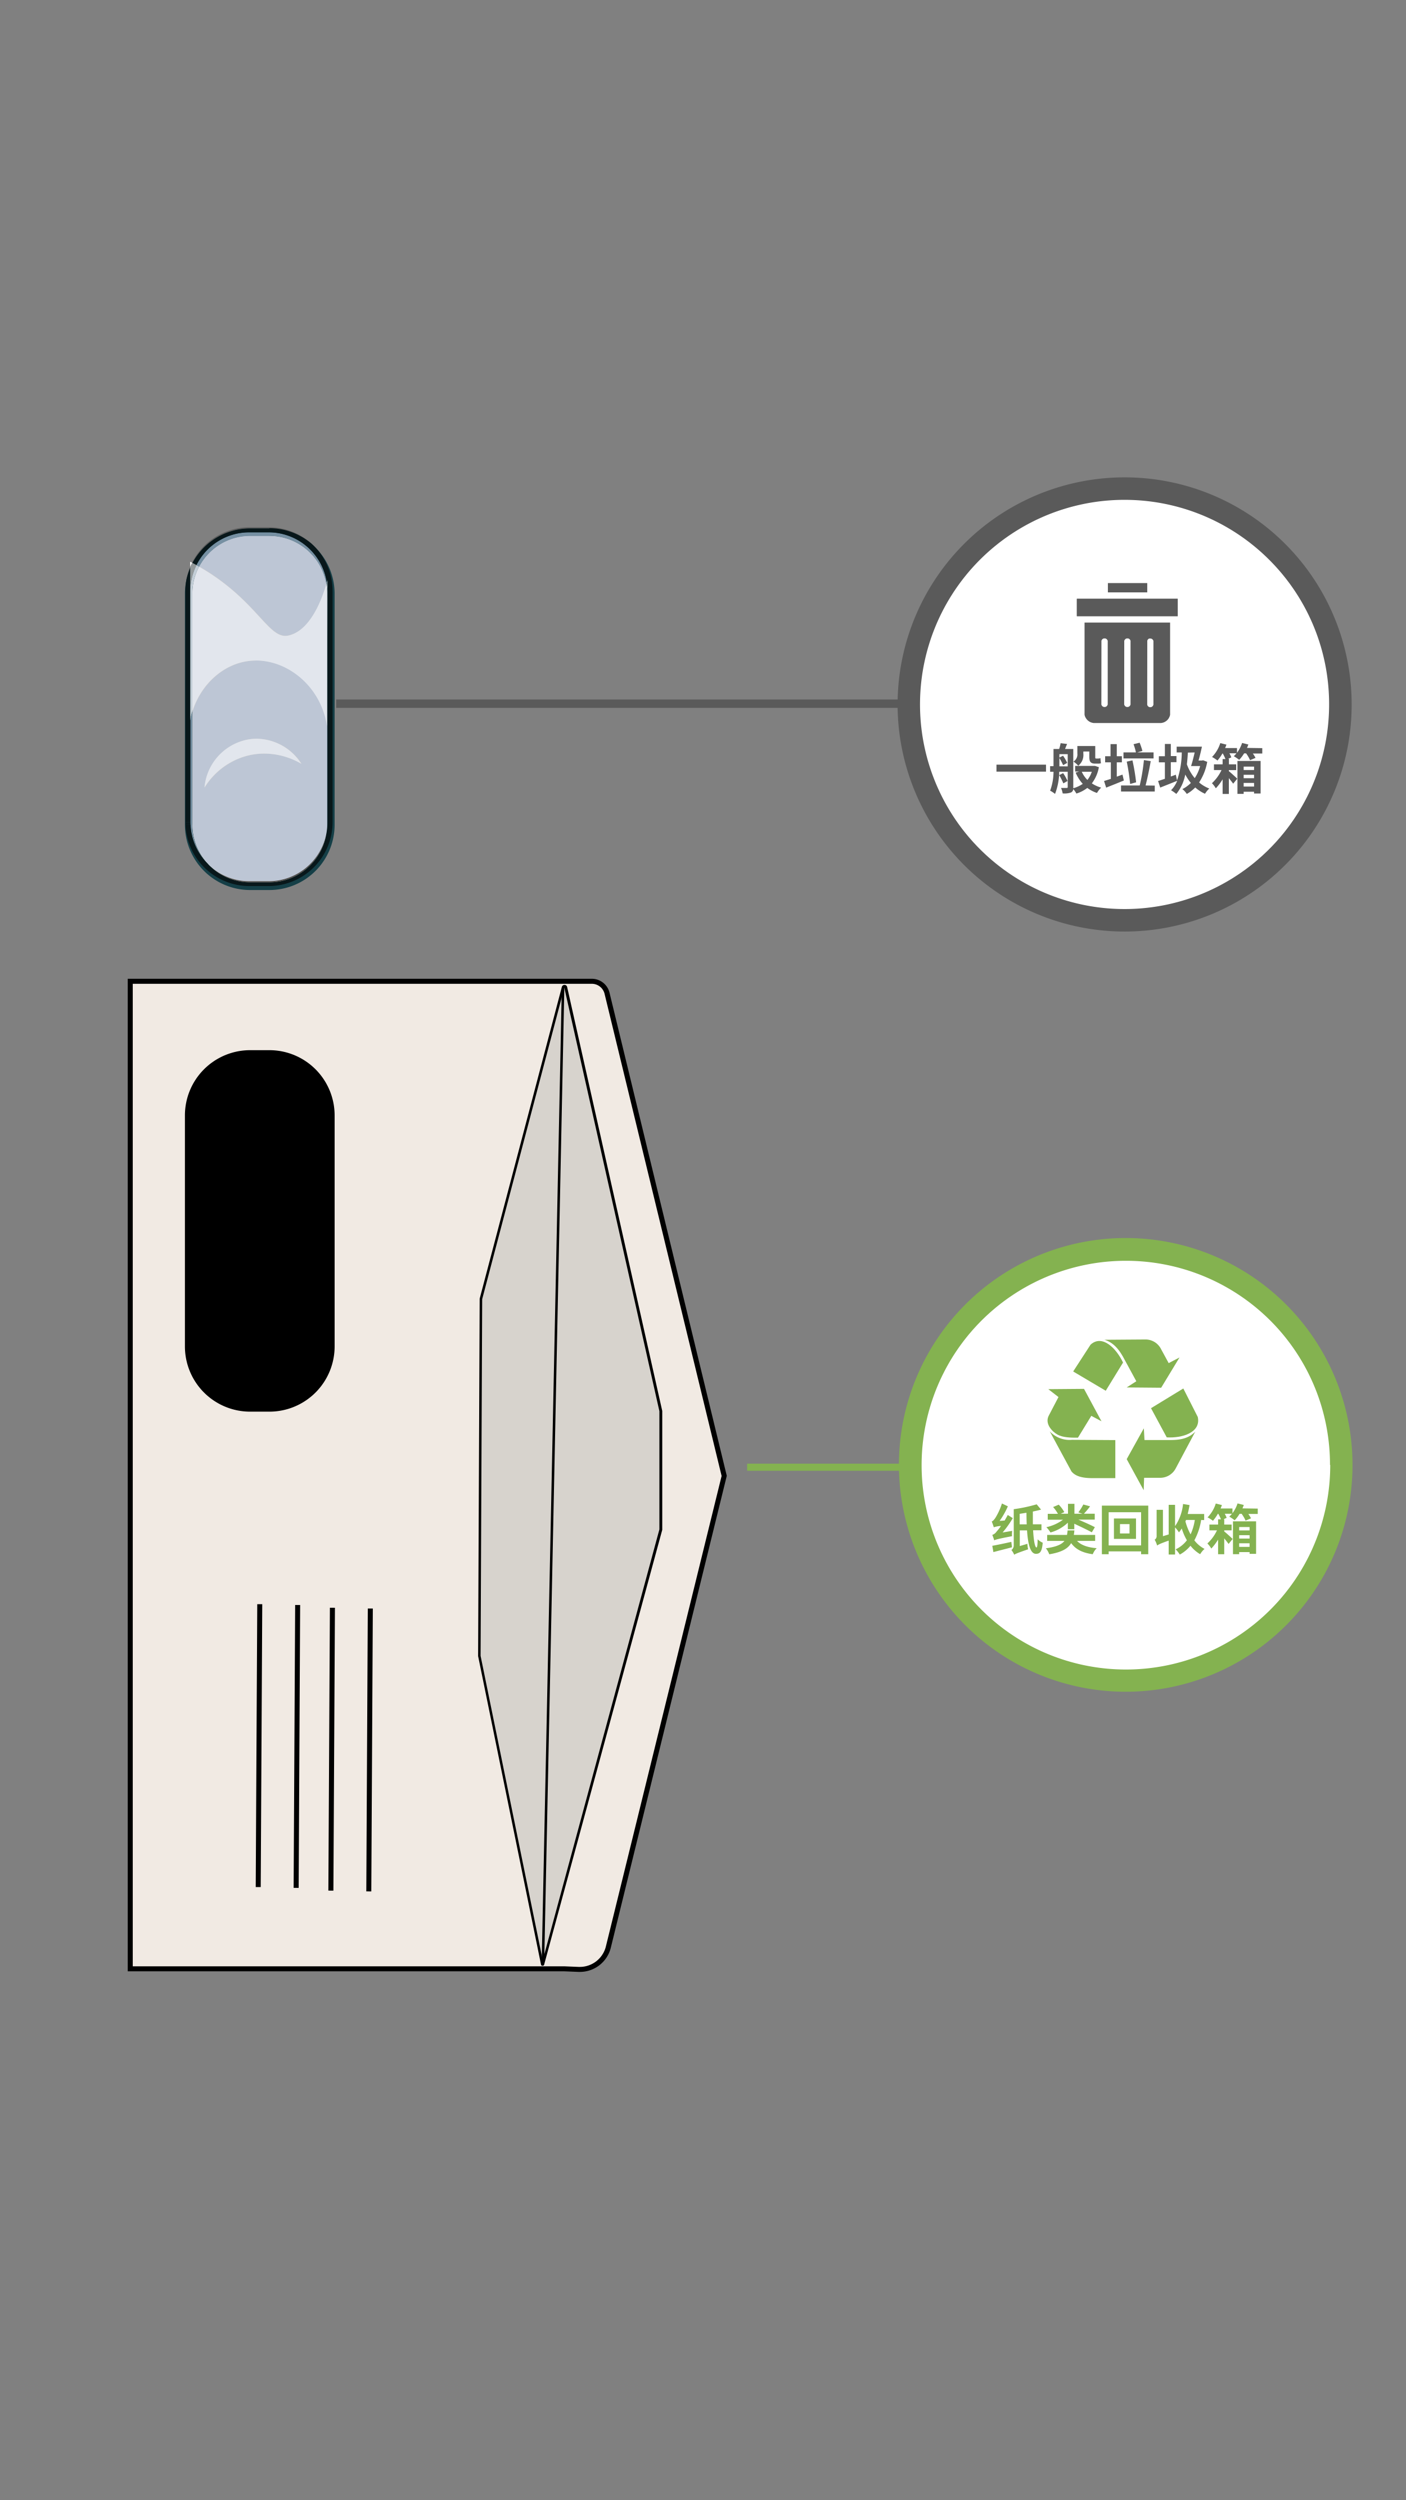 <svg xmlns="http://www.w3.org/2000/svg" xmlns:xlink="http://www.w3.org/1999/xlink" viewBox="0 0 414 736"><rect x="0" y="0" width="414" height="736" fill="#808080" stroke="none"/><defs><style>.cls-1{fill:none;}.cls-2{fill:#d7d3cd;}.cls-3{fill:#153f47;}.cls-4{fill:#bdc6d5;}.cls-5{fill:#7690a3;}.cls-6{fill:#5e5e5e;}.cls-7{fill:#08171a;}.cls-8{fill:#4f4e4c;}.cls-9{fill:#fff;}.cls-10{fill:#e2e6ed;}.cls-11{fill:#c3ced7;}.cls-12{fill:#b8b8b8;}.cls-13{fill:#93999a;}.cls-14{fill:#f1eae3;}.cls-15{fill:#5a5a5a;}.cls-16{clip-path:url(#clip-path);}.cls-17,.cls-18{fill:#84b250;}.cls-18{fill-rule:evenodd;}</style><clipPath id="clip-path"><rect class="cls-1" x="317.07" y="176.26" width="29.71" height="5.14"/></clipPath></defs><title>3.whattodo-mobile version-53</title><g id="Layer_65" data-name="Layer 65"><path class="cls-2" d="M55.56,242.74v-68a18.1,18.1,0,0,1,18.1-18.11h5.66a18.1,18.1,0,0,1,18.1,18.11v68a18.1,18.1,0,0,1-18.1,18.1H73.66a18.1,18.1,0,0,1-18.1-18.1"/><path class="cls-3" d="M55.56,242.74h1.11v-68a17,17,0,0,1,17-17h5.66a17,17,0,0,1,17,17v68a17,17,0,0,1-17,17H73.66a17,17,0,0,1-17-17H54.45A19.21,19.21,0,0,0,73.66,262h5.66a19.21,19.21,0,0,0,19.21-19.21v-68a19.21,19.21,0,0,0-19.21-19.21H73.66a19.21,19.21,0,0,0-19.21,19.21v68h1.11"/><path class="cls-4" d="M60.25,231.8a15.76,15.76,0,0,1,13-14.14,14.08,14.08,0,0,1,2.33-.19,15.84,15.84,0,0,1,13.21,7.37,21.84,21.84,0,0,0-10.93-3,20.21,20.21,0,0,0-5.47.76,21.15,21.15,0,0,0-12.1,9.21m15.16-37.36a17.8,17.8,0,0,0-2.52.18c-7.34,1.07-13.73,6.89-16.22,14.79v33.33h0a16.93,16.93,0,0,0,5,12c.17.17.35.35.53.51a17.3,17.3,0,0,0,11.25,4.14h5.66a16.67,16.67,0,0,0,17.23-16.67v-29c-1.73-11.51-11.3-19.33-20.91-19.33m3.91-36.68H73.66a17,17,0,0,0-15,9.05c.78.45,1.65,1,2.57,1.55,14.13,9,17.75,18.83,22.8,18.83a4.08,4.08,0,0,0,.77-.07C91.48,185.81,94.94,176,96.09,172a17,17,0,0,0-16.77-14.23"/><path class="cls-5" d="M56.67,242.74h-.59a17.3,17.3,0,0,0,5.07,11.58c.33.33.68.65,1,1-.18-.16-.36-.34-.53-.51a16.93,16.93,0,0,1-5-12m0-33.33a21.36,21.36,0,0,0-.6,2.29v30.35h0c0,.23,0,.46,0,.69h.59V209.41m39.78-33.58-.09,38.24c0-.1,0-.2,0-.3v29a17.27,17.27,0,0,1-.3,3.16,17.47,17.47,0,0,0,.43-3.85V175.83M79.09,156.7H73.43a17.37,17.37,0,0,0-15.57,9.66l.78.45a17,17,0,0,1,15-9.05h5.66A17,17,0,0,1,96.09,172c.06-.21.12-.4.16-.57A17.34,17.34,0,0,0,79.09,156.7"/><path class="cls-6" d="M56,166.87a18.75,18.75,0,0,0-1.09,3.65A19,19,0,0,1,56,167.17v-.3m23.08-11.65H73.43a18.85,18.85,0,0,0-16.87,10.43l.14.08a19.21,19.21,0,0,1,17-10.18h5.66a19.17,19.17,0,0,1,12.47,4.59,18.77,18.77,0,0,0-12.7-4.92"/><path class="cls-7" d="M56,167.17a19,19,0,0,0-1.09,3.35,18.8,18.8,0,0,0-.33,3.54v68h1.48V211.7L56,212V167.17m23.31-11.62H73.66a19.21,19.21,0,0,0-17,10.18l1.16.63a17.37,17.37,0,0,1,15.57-9.66h5.66a17.34,17.34,0,0,1,17.16,14.72c.1-.35.17-.62.22-.81h0c0,1.74,0,3.48,0,5.22v66.22A17.47,17.47,0,0,1,96,245.9a17,17,0,0,1-16.7,13.84H73.66a16.9,16.9,0,0,1-11.48-4.47c-.35-.3-.7-.62-1-1a17.3,17.3,0,0,1-5.07-11.58H54.6a18.85,18.85,0,0,0,18.83,18.14h5.66a18.83,18.83,0,0,0,18.84-18.83v-68a18.79,18.79,0,0,0-6.14-13.92,19.17,19.17,0,0,0-12.47-4.59"/><path class="cls-8" d="M96,245.9a17.37,17.37,0,0,1-16.93,13.51H73.43a17.3,17.3,0,0,1-11.25-4.14,16.9,16.9,0,0,0,11.48,4.47h5.66A17,17,0,0,0,96,245.9"/><path class="cls-7" d="M56.07,242.05H54.59c0,.23,0,.46,0,.69h1.48c0-.23,0-.46,0-.69"/><path class="cls-9" d="M56,165.36v1.51c.17-.41.36-.82.55-1.22l-.55-.29"/><path class="cls-10" d="M58.64,166.81a16.86,16.86,0,0,0-2,7.95v34.65c2.49-7.9,8.88-13.72,16.22-14.79a17.8,17.8,0,0,1,2.52-.18c9.61,0,19.18,7.82,20.91,19.33v-39a16.79,16.79,0,0,0-.23-2.77c-1.15,4-4.61,13.82-11.31,15.13a4.08,4.08,0,0,1-.77.07c-5.05,0-8.67-9.87-22.8-18.83-.92-.58-1.79-1.1-2.57-1.55"/><path class="cls-11" d="M96.25,171.42c0,.17-.1.36-.16.57a16.79,16.79,0,0,1,.23,2.77v39c0,.1,0,.2,0,.3l.09-38.24v-1.77a17.64,17.64,0,0,0-.2-2.64m-38.39-5.06a17.27,17.27,0,0,0-1.79,7.7V211.7a21.36,21.36,0,0,1,.6-2.29V174.76a16.86,16.86,0,0,1,2-7.95l-.78-.45"/><path class="cls-12" d="M56.56,165.65c-.19.4-.38.81-.55,1.22v.3q.32-.73.69-1.44l-.14-.08"/><path class="cls-13" d="M96.47,170.61c0,.19-.12.46-.22.81a17.64,17.64,0,0,1,.2,2.64v1.77c0-1.74,0-3.48,0-5.22M56.7,165.73q-.37.71-.69,1.44V212l.06-.28V174.06a17.27,17.27,0,0,1,1.79-7.7l-1.16-.63"/><path class="cls-10" d="M75.54,217.47a14.08,14.08,0,0,0-2.33.19,15.76,15.76,0,0,0-13,14.14,21.15,21.15,0,0,1,12.1-9.21,20.21,20.21,0,0,1,5.47-.76,21.84,21.84,0,0,1,10.93,3,15.84,15.84,0,0,0-13.21-7.37"/><path class="cls-14" d="M166.26,288.86H38.35v290.7H166.26l4.1.18a8.64,8.64,0,0,0,8.75-6.57l34.13-138.73-34.49-142a4.63,4.63,0,0,0-4.49-3.53Z"/><path d="M166.26,288.86v-.74H37.61V580.3H166.26v-.74l0,.74,4.1.17h.4a9.38,9.38,0,0,0,9.1-7.14L214,434.44,179.47,292.21a5.37,5.37,0,0,0-5.21-4.09h-8v1.48h8a3.87,3.87,0,0,1,3.77,3l34.45,141.88L178.4,573a7.91,7.91,0,0,1-7.67,6h-.34l-4.1-.17H39.09V289.6H166.26Z"/><path class="cls-2" d="M165.8,290.62l-24.19,91.73-.46,105.12,18.52,90.75a.1.1,0,0,0,.19,0l34.78-128V415.37l-28-124.73A.43.43,0,0,0,165.8,290.62Z"/><path d="M165.8,290.62l-.36-.1-24.2,91.78-.46,105.2,18.52,90.8a.47.47,0,0,0,.18.28.51.51,0,0,0,.28.09.48.48,0,0,0,.46-.33v0l34.78-128v-35L167,290.56h0a.78.78,0,0,0-.3-.48.84.84,0,0,0-.48-.16.8.8,0,0,0-.47.15.83.83,0,0,0-.31.46h0l.36.1.36.09,0,0h0l0,0,0,0h0l28,124.7v34.79L159.51,578.13l.35.1-.35-.11.25.08v-.27a.28.28,0,0,0-.25.19l.25.08v0l.16-.21-.16-.06v.27l.16-.21-.16.21.27-.05-.11-.16-.16.21.27-.05-18.52-90.72.47-105,24.18-91.69h0Z"/><rect x="55.56" y="310.25" width="41.86" height="104.19" rx="18.1"/><path d="M55.56,396.34h1.11v-68a17,17,0,0,1,17-17h5.66a17,17,0,0,1,17,17v68a17,17,0,0,1-17,17H73.66a17,17,0,0,1-17-17H54.45a19.21,19.21,0,0,0,19.21,19.21h5.66a19.21,19.21,0,0,0,19.21-19.21v-68a19.21,19.21,0,0,0-19.21-19.2H73.66a19.21,19.21,0,0,0-19.21,19.2v68Z"/><line class="cls-2" x1="165.8" y1="290.62" x2="159.86" y2="578.23"/><polyline points="165.43 290.61 159.49 578.22 160.23 578.24 166.17 290.63"/><line class="cls-2" x1="109.04" y1="473.51" x2="108.6" y2="556.78"/><polyline points="108.3 473.51 107.86 556.77 109.33 556.78 109.78 473.51"/><line class="cls-2" x1="97.88" y1="473.28" x2="97.43" y2="556.55"/><polyline points="97.14 473.27 96.69 556.54 98.17 556.55 98.62 473.28"/><line class="cls-2" x1="87.65" y1="472.46" x2="87.2" y2="555.73"/><polyline points="86.91 472.46 86.46 555.73 87.94 555.74 88.38 472.47"/><line class="cls-2" x1="76.48" y1="472.23" x2="76.04" y2="555.5"/><polyline points="75.75 472.23 75.3 555.5 76.77 555.5 77.22 472.23"/></g><g id="Layer_59" data-name="Layer 59"><polyline class="cls-15" points="99 208.38 267.48 208.38 267.48 205.91 99 205.91"/><circle class="cls-9" cx="331.14" cy="207.36" r="63.54"/><path class="cls-15" d="M394.68,207.36h-3.32a60.23,60.23,0,1,1-17.64-42.58,60,60,0,0,1,17.64,42.58H398a66.85,66.85,0,1,0-19.58,47.28A66.7,66.7,0,0,0,398,207.36Z"/><path class="cls-15" d="M308,225.09v2.06H293.41v-2.06Z"/><path class="cls-15" d="M323.57,225.84a11,11,0,0,1-2.07,4.76,9.42,9.42,0,0,0,2.74,1.25,7.1,7.1,0,0,0-1.23,1.57,10,10,0,0,1-2.85-1.48,10,10,0,0,1-3.22,1.66,6.81,6.81,0,0,0-.91-1.32,1.2,1.2,0,0,1-.67,1,5.89,5.89,0,0,1-2.45.28,6.6,6.6,0,0,0-.49-1.61c.66,0,1.43,0,1.67,0s.3-.08.3-.32v-4.45h-2.5a18.73,18.73,0,0,1-1.23,6.53,7.25,7.25,0,0,0-1.45-.95,16.23,16.23,0,0,0,1-5.58h-1v-1.64h1v-5.06h1.66a12.23,12.23,0,0,0,.43-1.71l1.91.23c-.22.54-.43,1-.6,1.48h2.42v11.16a2.55,2.55,0,0,1,0,.4,9.81,9.81,0,0,0,2.79-1.29,11.44,11.44,0,0,1-2.09-3.31l1-.32h-1.15v-1.66h5.54l.32,0ZM313.1,230.6a16.84,16.84,0,0,0-1.23-2.43l1.18-.58a15.33,15.33,0,0,1,1.29,2.31Zm1.29-5V222h-2.45v1l1.08-.54a15.58,15.58,0,0,1,1.23,2.11l-1.21.67a18.84,18.84,0,0,0-1.1-2.1v2.45Zm4.6-3.76a4,4,0,0,1-1.49,3.56,8.36,8.36,0,0,0-1.41-1.22,2.46,2.46,0,0,0,1.14-2.38v-2.19h5.27v3.09c0,.43,0,.59.21.59h.59a2.42,2.42,0,0,0,.74-.11c0,.46.07,1.07.13,1.5a2.59,2.59,0,0,1-.87.11h-.79c-1.48,0-1.76-.64-1.76-2.12v-1.45H319Zm-.46,5.34a8,8,0,0,0,1.66,2.41,7.8,7.8,0,0,0,1.29-2.41Z"/><path class="cls-15" d="M330.92,229.76c-1.77.72-3.69,1.5-5.21,2.09l-.62-1.95c.56-.16,1.21-.38,2-.62v-4.87h-1.68v-1.8H327v-3.56h1.84v3.56h1.5v1.8h-1.5v4.22l1.68-.61Zm9.1,1.5V233h-9.93v-1.78h5.5a56,56,0,0,0,1.24-7.47l2,.3c-.4,2.4-1,5.17-1.51,7.17Zm-.35-8h-8.86v-1.78h3.66a14.75,14.75,0,0,0-.7-2.41l1.8-.44a21.64,21.64,0,0,1,.82,2.42l-1.5.43h4.78Zm-6.9,7.52a62.65,62.65,0,0,0-1-6.58l1.68-.37a57.88,57.88,0,0,1,1.08,6.46Z"/><path class="cls-15" d="M355.47,224.26a16.07,16.07,0,0,1-2.39,6.07,10,10,0,0,0,3,1.79,7.25,7.25,0,0,0-1.26,1.54,10.79,10.79,0,0,1-2.88-1.86,10.47,10.47,0,0,1-2.49,1.91,5.89,5.89,0,0,0-1.3-1.42,9.62,9.62,0,0,0,2.5-1.81A15.23,15.23,0,0,1,349,228a12.65,12.65,0,0,1-2.63,5.71,11.11,11.11,0,0,0-1.55-1.08,8.62,8.62,0,0,0,1.81-2.79c-1.69.69-3.54,1.42-5,2L341,229.9c.57-.16,1.27-.4,2-.65v-4.84h-1.77v-1.8H343V219h1.75v3.57h1.66v1.8h-1.66v4.22l1.47-.54.36,1.68a25.67,25.67,0,0,0,1.39-8.23h-1.5V219.8h7.44c-.27,1.31-.64,2.81-1,4.08h1l.33-.08Zm-5.7-2.72c-.07,1.21-.16,2.36-.29,3.44a13.24,13.24,0,0,0,2.31,4.08,11.83,11.83,0,0,0,1.59-3.56h-2.67c.35-1.05.73-2.53,1.06-4Z"/><path class="cls-15" d="M371.68,220.23v1.58H368.9a8.49,8.49,0,0,1,.79,1.29l-1.61.67a10.6,10.6,0,0,0-1.16-2h-.59a10.72,10.72,0,0,1-1.45,1.91,12.35,12.35,0,0,0-1.59-1.08,6.5,6.5,0,0,0,.79-.85H362a6,6,0,0,1,.56,1.2l-.94.44h.24V225H364v1.7h-2.16V227c.71.58,2.1,1.85,2.47,2.23l-1.2,1.47c-.3-.45-.78-1-1.27-1.66v4.68H360v-4.31a14.72,14.72,0,0,1-2,2.64,7.92,7.92,0,0,0-1.14-1.5,12.54,12.54,0,0,0,2.82-3.87h-2.23V225H360v-1.55h.84a11.57,11.57,0,0,0-.79-1.64h-.11a13.31,13.31,0,0,1-1.45,2.07,11.64,11.64,0,0,0-1.6-1.05,10.35,10.35,0,0,0,2.43-4.09l1.81.46c-.13.34-.24.69-.4,1h3.51v1.4a10.12,10.12,0,0,0,1.5-2.9l1.84.46c-.12.35-.25.7-.41,1ZM364.37,224h6.82v9.59h-1.93v-.52H366.2v.62h-1.83Zm1.83,1.67v1h3.06v-1Zm3.06,3.41v-1H366.2v1Zm0,2.46v-1.07H366.2v1.07Z"/><rect class="cls-15" x="326.22" y="171.64" width="11.59" height="2.74"/><path class="cls-15" d="M319.35,209.81a1.51,1.51,0,0,0,0,.3,1.45,1.45,0,0,0,0,.29,2.46,2.46,0,0,0,.07.29c0,.1.07.19.1.28s.09.18.13.27a2.26,2.26,0,0,0,.16.26l.17.24.21.22a2.09,2.09,0,0,0,.22.2l.24.18.25.15.27.13.28.1.29.07.3.05.3,0h19.24l.3,0,.29-.05.29-.07.28-.1.27-.13.25-.15.24-.18a2.09,2.09,0,0,0,.22-.2l.2-.22.18-.24.15-.26c0-.09.09-.18.12-.27a2.31,2.31,0,0,0,.1-.28,2.46,2.46,0,0,0,.07-.29,2.93,2.93,0,0,0,0-.29c0-.1,0-.2,0-.3V183.26H319.35Zm18.47-21,0-.18.05-.17.08-.15.12-.14.13-.11.16-.09.17,0,.17,0h.18l.18.05.16.09.14.11.12.14.09.15.06.18a1.1,1.1,0,0,1,0,.18v18.37a1.09,1.09,0,0,1,0,.18.76.76,0,0,1-.06.18l-.09.17-.11.14-.15.12-.16.09-.18.05a.62.62,0,0,1-.19,0l-.18,0-.17-.06-.16-.09-.14-.12-.11-.14-.08-.16a1.21,1.21,0,0,1-.05-.18,1.09,1.09,0,0,1,0-.18Zm-6.78,0,0-.18.07-.17.09-.15.12-.14.14-.11.16-.08.17-.05.18,0,.18,0,.17.05.16.08.14.11.12.14.09.15.06.17,0,.18v18.37a1.1,1.1,0,0,1,0,.18.78.78,0,0,1-.05.18l-.09.17-.12.14-.14.12-.17.09-.18.05-.18,0-.19,0-.18-.05-.16-.09-.15-.12-.11-.14-.09-.17a.76.76,0,0,1-.06-.18,1.1,1.1,0,0,1,0-.18Zm-6.72,0,0-.18.06-.17.09-.15.12-.14.14-.11.16-.08.17-.05.18,0,.18,0,.17.05.16.08.14.11.12.14.09.15.07.17,0,.18v18.37a1.09,1.09,0,0,1,0,.18.76.76,0,0,1-.06.18l-.09.17-.11.14-.15.12-.16.09-.18.05a.58.58,0,0,1-.19,0,.55.55,0,0,1-.18,0l-.18-.05-.17-.09-.14-.12-.12-.14-.09-.17a.78.78,0,0,1-.05-.18,1.1,1.1,0,0,1,0-.18Z"/><rect class="cls-15" x="317.07" y="176.26" width="29.71" height="5.14"/><g class="cls-16"><polygon class="cls-15" points="338.72 176.28 317.1 176.28 317.1 181.36 346.89 181.36 346.89 176.28 338.72 176.28"/></g><polyline class="cls-17" points="220 432.95 268 432.95 268 430.86 220 430.86"/><circle class="cls-9" cx="331.49" cy="431.22" r="63.46"/><path class="cls-17" d="M395,431.22h-3.31A60.16,60.16,0,1,1,374,388.69a59.93,59.93,0,0,1,17.62,42.53h6.63a66.78,66.78,0,1,0-19.56,47.22,66.6,66.6,0,0,0,19.56-47.22Z"/><path class="cls-17" d="M292.73,453.37a15.22,15.22,0,0,0-.55-1.54,2.51,2.51,0,0,0,1.28-1,15.91,15.91,0,0,0,1.29-1.64,7.93,7.93,0,0,0-2.13.4c-.09-.35-.4-1.22-.6-1.72.33-.08.62-.43,1-.94a18.59,18.59,0,0,0,2-4.35l1.75.84a24.09,24.09,0,0,1-2.43,4.29l1.48-.11c.31-.54.63-1.08.92-1.64l1.48.94a30,30,0,0,1-3,4.22l2.82-.48a8.52,8.52,0,0,0-.05,1.57c-4.12.78-4.83,1-5.26,1.23h0Zm5.25,2.1c-1.89.51-3.91,1-5.47,1.42l-.33-1.85c1.41-.25,3.56-.7,5.61-1.16Zm6.22-5c.17,3,.54,5.06,1,5.06.21,0,.32-.79.33-2.4a5.28,5.28,0,0,0,1.5,1c-.22,2.62-.78,3.27-2,3.27-1.68,0-2.35-2.95-2.62-6.9h-2.13v4.62l2.24-.67a9.51,9.51,0,0,0,.21,1.62c-3.17,1.08-3.74,1.35-4.1,1.6a5.25,5.25,0,0,0-.82-1.39,1.66,1.66,0,0,0,.69-1.4V444.26a45.67,45.67,0,0,0,6.75-1.43l1.29,1.55c-.73.22-1.57.39-2.41.57,0,1.32,0,2.57,0,3.76h2.53v1.75Zm-1.88-1.75c-.05-1.09-.06-2.25-.08-3.41l-2,.32v3.09Z"/><path class="cls-17" d="M317.13,453.6c1.19,1.24,3.1,1.92,5.79,2.14a5.53,5.53,0,0,0-1.16,1.78c-3.06-.43-5-1.43-6.36-3.27-.91,1.57-2.72,2.67-6.44,3.29a6.14,6.14,0,0,0-1-1.77c3.11-.42,4.66-1.14,5.47-2.17h-5.09v-1.77h5.84c.07-.41.14-.84.18-1.32h2c-.05.46-.09.89-.17,1.32h6.28v1.77Zm-2.7-5.36a12.17,12.17,0,0,1-5.12,2.88,8,8,0,0,0-1.21-1.56,12.88,12.88,0,0,0,4.9-2.2h-4.49v-1.73h3a10.49,10.49,0,0,0-1.42-2l1.66-.7a10.32,10.32,0,0,1,1.64,2.19l-1.07.48h2.15v-2.92h1.9v2.92h2.36l-1.21-.41a13.71,13.71,0,0,0,1.46-2.31l2,.54a23.73,23.73,0,0,1-1.82,2.18h3.19v1.73h-4.82c1.75.75,3.73,1.63,4.86,2.23l-.9,1.51c-1.16-.64-3.29-1.65-5.16-2.53v1.62h-1.9Z"/><path class="cls-17" d="M338.11,443.21v14.31H336v-.84h-9.55v.84h-2V443.21ZM336,454.92v-9.77h-9.55v9.77ZM334.5,447v6H328v-6Zm-1.91,1.65h-2.8v2.75h2.8Z"/><path class="cls-17" d="M353.68,447.43a18.28,18.28,0,0,1-2,6,9,9,0,0,0,3,2.52,6.59,6.59,0,0,0-1.29,1.56,10.1,10.1,0,0,1-2.85-2.49,10.6,10.6,0,0,1-3.15,2.6,8.59,8.59,0,0,0-1.22-1.54,8.85,8.85,0,0,0,3.31-2.67,16.37,16.37,0,0,1-1.51-3.47,10.28,10.28,0,0,1-.83,1.15,9.83,9.83,0,0,0-1.14-1.48v8h-1.88v-4.1c-2.53.89-3.05,1.18-3.4,1.46a7.48,7.48,0,0,0-.73-1.73,1.18,1.18,0,0,0,.58-1.13v-7.66h1.86v7.76l1.69-.51v-8.72h1.88v6.27a14,14,0,0,0,2.35-6.52l1.92.32c-.16.89-.33,1.78-.55,2.62h4.85v1.8Zm-4.47,0c0,.14-.11.28-.16.43a16.94,16.94,0,0,0,1.52,3.81,15.45,15.45,0,0,0,1.24-4.24Z"/><path class="cls-17" d="M370.35,444.09v1.57h-2.78a9.55,9.55,0,0,1,.8,1.29l-1.61.67a10.6,10.6,0,0,0-1.16-2H365a10.72,10.72,0,0,1-1.45,1.91,11.69,11.69,0,0,0-1.59-1.08,8.08,8.08,0,0,0,.8-.84h-2.13a7.24,7.24,0,0,1,.56,1.19l-.94.44h.23v1.55h2.17v1.7h-2.17v.32c.72.57,2.1,1.84,2.47,2.22l-1.19,1.46c-.31-.44-.78-1-1.28-1.65v4.68h-1.81v-4.31a15.57,15.57,0,0,1-2,2.64,7.29,7.29,0,0,0-1.15-1.5,12.45,12.45,0,0,0,2.82-3.86h-2.23v-1.7h2.56v-1.55h.85a12.82,12.82,0,0,0-.8-1.63h-.11a13,13,0,0,1-1.45,2.06,11.52,11.52,0,0,0-1.59-1,10.17,10.17,0,0,0,2.42-4.08l1.81.46c-.13.33-.24.68-.4,1h3.5v1.4a9.94,9.94,0,0,0,1.5-2.89l1.84.46c-.13.35-.25.7-.41,1Zm-7.3,3.75h6.81v9.57h-1.92v-.52h-3.06v.62h-1.83Zm1.83,1.67v1h3.06v-1Zm3.06,3.4v-1h-3.06v1Zm0,2.45V454.3h-3.06v1.06Z"/><path class="cls-18" d="M338.92,414.53l9.51-5.8,4.26,8.39c1,4.58-4.61,6.27-9.14,6l-4.63-8.58Z"/><path class="cls-18" d="M336.76,420.53l-5,9,5,9.15.13-3.66h4.56a5.17,5.17,0,0,0,4.64-2.58l5.86-11c-1.93,2-4.42,2.46-7.28,2.46H337l-.19-3.4Z"/><path class="cls-18" d="M325.59,409.4,316,403.72l5.11-7.88c3.43-3.15,7.61,1.08,9.57,5.26l-5.09,8.3Z"/><path class="cls-18" d="M331.76,408.42l10.15.09,5.4-8.91-3.19,1.66-2.22-4.08a5.15,5.15,0,0,0-4.46-2.88l-12.24.09c2.61.78,4.25,2.76,5.64,5.31l3.75,6.9-2.83,1.82Z"/><path class="cls-18" d="M308.67,408.93l3,2.32-2.8,5.36c-1.4,2.47,1,4.87,2.54,5.71s3.84.92,6,.89l3.93-6.43,3,1.61-5.15-9.55-10.48.09Z"/><path class="cls-18" d="M309.1,421.34l6.38,11.78c1.28,1.63,3.7,2,6.2,2h6.73V423.92l-12.76-.08a7.94,7.94,0,0,1-6.55-2.5Z"/></g></svg>
